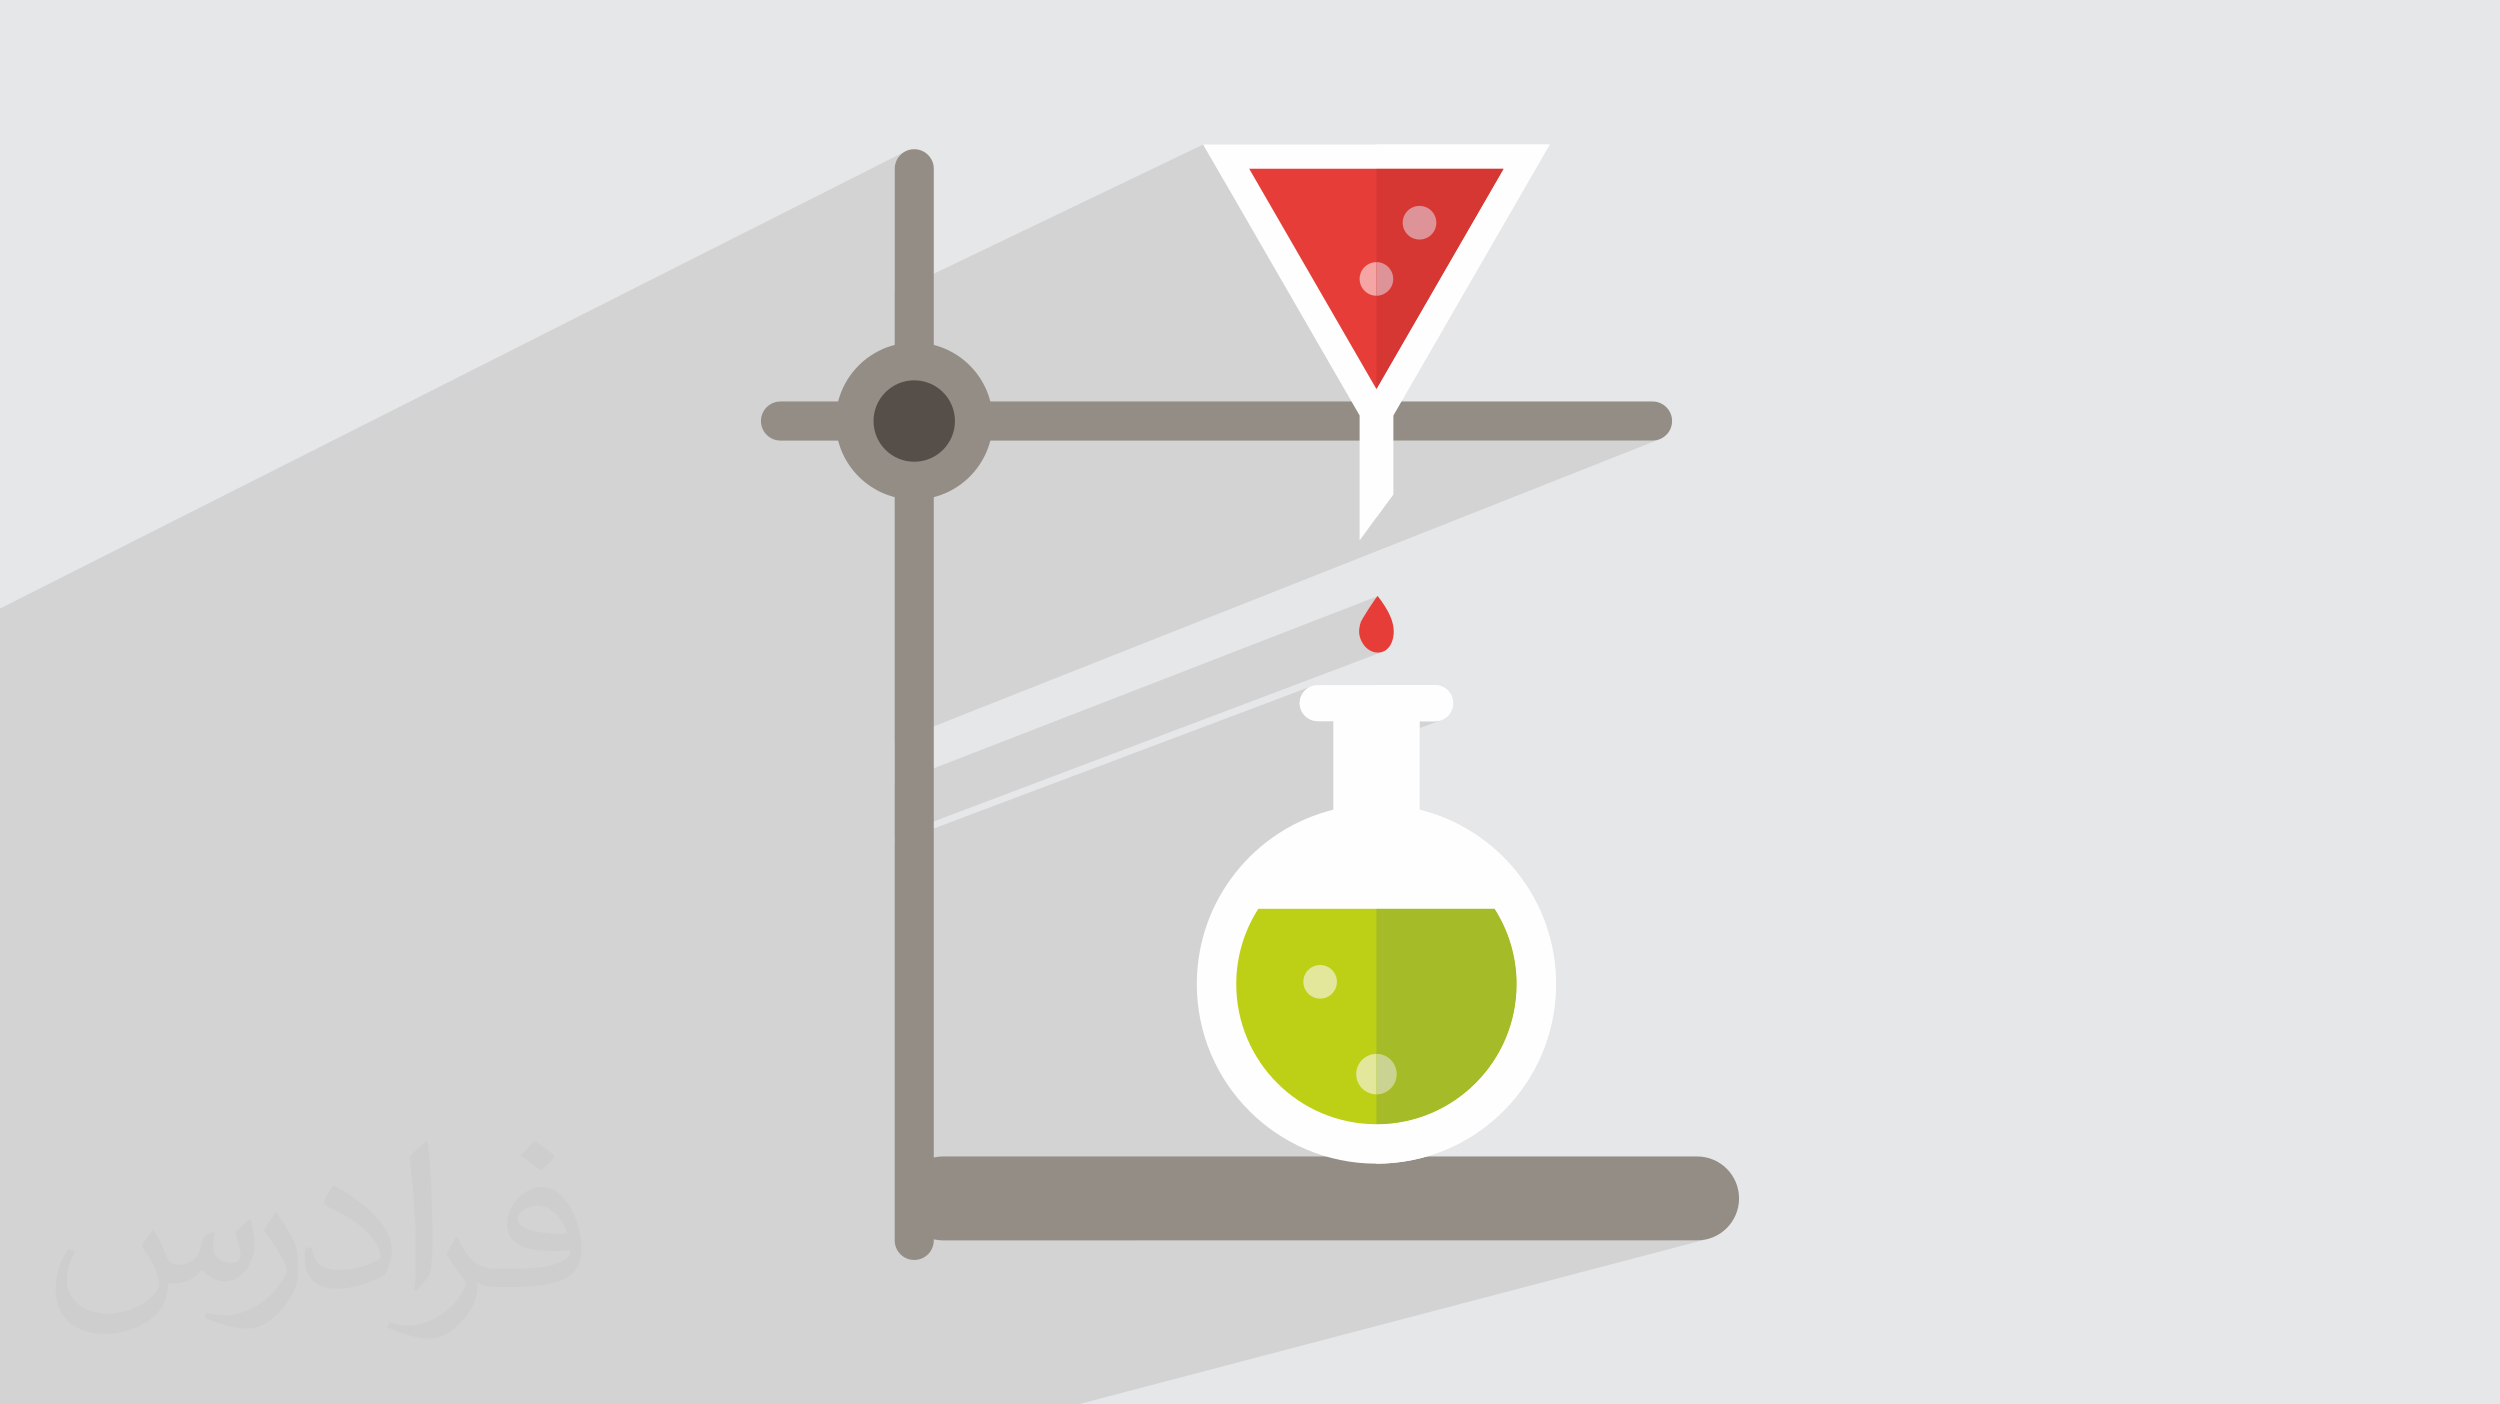 <?xml version="1.0" encoding="UTF-8"?>
<!DOCTYPE svg PUBLIC "-//W3C//DTD SVG 1.1//EN" "http://www.w3.org/Graphics/SVG/1.1/DTD/svg11.dtd">
<!-- Creator: CorelDRAW 2020 (64-Bit) -->
<svg xmlns="http://www.w3.org/2000/svg" xml:space="preserve" width="94.192mm" height="52.917mm" version="1.1" style="shape-rendering:geometricPrecision; text-rendering:geometricPrecision; image-rendering:optimizeQuality; fill-rule:evenodd; clip-rule:evenodd"
viewBox="0 0 9404.92 5283.66"
 xmlns:xlink="http://www.w3.org/1999/xlink"
 xmlns:xodm="http://www.corel.com/coreldraw/odm/2003">
 <defs>
  <style type="text/css">
   <![CDATA[
    .fil0 {fill:#E6E7E8}
    .fil5 {fill:#FEFEFE;fill-rule:nonzero}
    .fil9 {fill:#F4A5A4;fill-rule:nonzero}
    .fil6 {fill:#E73D38;fill-rule:nonzero}
    .fil14 {fill:#D63733;fill-rule:nonzero}
    .fil10 {fill:#E8EAF4;fill-rule:nonzero}
    .fil15 {fill:#DE9398;fill-rule:nonzero}
    .fil8 {fill:#E2E79B;fill-rule:nonzero}
    .fil13 {fill:#CAD392;fill-rule:nonzero}
    .fil7 {fill:#BED015;fill-rule:nonzero}
    .fil12 {fill:#A5BB27;fill-rule:nonzero}
    .fil3 {fill:#938D85;fill-rule:nonzero}
    .fil11 {fill:#827F80;fill-rule:nonzero}
    .fil4 {fill:#564F49;fill-rule:nonzero}
    .fil2 {fill:#373435;fill-opacity:0.031}
    .fil1 {fill:#2B2A29;fill-opacity:0.102}
   ]]>
  </style>
 </defs>
 <g id="Layer_x0020_1">
  <polygon class="fil0" points="-0,0 9404.92,0 9404.92,5283.66 -0,5283.66 "/>
  <path class="fil1" d="M5183.11 2242.48l-1817.27 704.7 0 -156.5 2879.56 -1139.04 -13.79 4.27 -14.81 1.5 -1038.75 0 0 -193.72 0 -0.01 478.54 -828.86 -478.54 0 0 -91.14 -195.87 91.14 -282.75 0 -94.77 44.67 -78.41 -135.81 -1160.41 556.49 0 -465.35 1.5 -14.81 4.27 -13.79 6.78 -12.49 8.98 -10.87 10.87 -8.98 12.48 -6.78 -3410.73 1722.13 0 37.52 0 547.31 0 7.43 0 39.84 0 83.59 0 8.19 0 4.69 0 14.12 0 170.2 0 81.89 0 106.09 0 22.52 0 63.6 0 1807.42 277.94 0 288.9 0 223.64 0 97.61 0 18.32 0 8.36 0 138.27 0 122.67 0 1.19 0 126.18 0 16.74 0 0.05 0 4.66 0 3.69 0 159.59 0 111.4 0 0.46 0 1.07 0 0.95 0 0.65 0 10.18 0 8.89 0 10.25 0 64.31 0 0.04 0 363.6 0 0.03 0 82.27 0 0.35 0 0.02 0 1893.92 0 17.91 0 2377.19 -624.49 -15.14 3.89 -15.68 2.39 -16.15 0.82 -2107.77 0 1091.51 -315.74 7.84 -2.4 3 -0.87 -2.28 0.65 6.91 -2.12 15.32 -5.09 15.16 -5.44 15 -5.8 14.81 -6.13 14.64 -6.48 14.45 -6.81 14.26 -7.14 14.07 -7.47 13.87 -7.78 13.66 -8.1 13.45 -8.41 13.24 -8.71 13.02 -9.01 12.8 -9.31 12.57 -9.6 12.33 -9.88 12.1 -10.16 11.85 -10.43 11.6 -10.69 11.35 -10.97 11.09 -11.23 10.83 -11.48 10.56 -11.73 10.28 -11.98 10.01 -12.22 9.74 -12.45 9.45 -12.69 9.15 -12.91 8.86 -13.14 8.55 -13.35 8.25 -13.56 0.05 -0.07 0.04 -0.08 0.05 -0.07 0.04 -0.07 0.02 -0.05 0.01 -0.01 0.02 -0.04 0.01 -0.01 0.02 -0.04 0.01 -0.01 0.02 -0.04 0.01 -0.01 0.02 -0.05 0.01 0 0.02 -0.05 0.03 -0.05 0 -0.01 0.03 -0.05 0.03 -0.05 0.04 -0.06 0.03 -0.05 0.04 -0.06 0.03 -0.06 0.03 -0.06 0.04 -0.06 0.03 -0.07 0.04 -0.05 0.04 -0.05 0.03 -0.06 0.04 -0.05 5.46 -9.46 5.31 -9.56 5.16 -9.66 5.01 -9.74 4.86 -9.84 4.7 -9.91 4.54 -10.01 4.38 -10.09 4.22 -10.17 4.06 -10.26 3.9 -10.34 3.73 -10.42 3.57 -10.5 3.39 -10.57 3.24 -10.65 3.06 -10.73 2.89 -10.79 2.72 -10.87 2.54 -10.93 2.36 -11 2.18 -11.07 2 -11.13 1.82 -11.19 1.63 -11.25 1.45 -11.31 1.26 -11.37 1.07 -11.43 0.88 -11.48 0.68 -11.53 0.49 -11.59 0.3 -11.63 0.1 -11.68 -0.64 -29.59 -1.89 -29.27 -3.13 -28.91 -4.32 -28.53 -5.5 -28.13 -6.65 -27.7 -7.78 -27.24 -8.88 -26.76 -9.94 -26.25 -10.99 -25.71 -12.02 -25.15 -13.01 -24.57 -13.98 -23.95 -14.92 -23.31 -15.84 -22.66 -16.72 -21.96 -17.58 -21.25 -18.43 -20.5 -19.23 -19.74 -20.03 -18.93 -20.78 -18.12 -21.52 -17.27 -22.22 -16.4 -22.91 -15.51 -23.55 -14.58 -24.18 -13.62 -24.79 -12.65 -25.36 -11.64 -25.92 -10.61 -26.43 -9.57 -26.94 -8.48 -27.41 -7.38 0 -307.31 85.1 -30.85 11.55 -6.26 10.07 -8.3 8.3 -10.06 6.27 -11.54 3.96 -12.76 1.38 -13.7 -1.38 -13.71 -3.96 -12.77 -6.27 -11.55 -8.3 -10.06 -10.07 -8.3 -11.55 -6.27 -12.77 -3.96 -13.71 -1.38 -220.74 0 -278.43 103.74 -5.04 -9.28 -3.96 -12.76 -1.38 -13.7 1.38 -13.71 3.96 -12.77 6.27 -11.55 8.3 -10.06 10.06 -8.3 11.55 -6.27 -1564.93 589.37 0 -26.31 1833.67 -692.98 -8.21 1.94 -8.41 0.59 -8.51 -0.72 -8.47 -2.02 -8.3 -3.29 -8.01 -4.54 -7.61 -5.77 -7.06 -6.98 -6.41 -8.16 -5.62 -9.33 -4.33 -9.4 -3.07 -9.23 -1.89 -9.15 -0.77 -9.13 0.26 -9.21 1.22 -9.37 2.11 -9.6 2.92 -9.91 3.47 -6.88 7.36 -12.53 9.93 -16.12 11.21 -17.6 11.2 -17.02 9.9 -14.37 7.29 -9.65 3.37 -2.83zm184 2108.33l0.99 -0.28 -0.02 0 -0.97 0.28z"/>
  <path class="fil2" d="M578.49 4627.69c17.95,27.21 29.6,53.36 40.96,82.43 8.45,16.91 12.93,48.09 52.57,48.09 11.61,0 28.28,-3.42 43.06,-11.61 16.63,-8.73 29.32,-21.94 35.94,-42l15.85 -53.36 38.57 -19.02 2.64 2.64c-5.27,20.09 -6.59,39.36 -6.59,54.43 0,44.63 38.57,61.56 69.22,61.56 17.95,0 34.09,-8.73 34.09,-25.11 0,-21.13 -8.98,-57.06 -20.62,-89.29 17.95,-17.95 35.94,-35.94 56.53,-50.47l3.17 1.6c8.98,38.04 14,75.56 14,100.66 0,24.57 -10.83,51.79 -19.81,69.49 -18.49,34.87 -51.25,62.62 -90.87,62.62 -30.1,0 -63.65,-15.07 -86.66,-43.06l-1.32 0c-21.66,26.96 -55.22,51.25 -108.86,51.25l-16.63 0c-2.64,35.41 -10.29,60.49 -21.94,82.95 -31.95,62.34 -126.81,106.47 -216.1,106.47 -124.17,0 -186.51,-71.59 -186.51,-166.96 0,-58.91 19.27,-113.6 48.88,-152.42l24.29 10.04c-18.49,35.41 -30.91,68.68 -30.91,101.45 0,89.29 72.66,131.83 156.4,131.83 77.68,0 173.83,-49.41 191.28,-106.72 -6.59,-62.62 -30.1,-91.93 -66.04,-148.99 10.83,-19.02 24.83,-38.04 42.28,-58.38l3.17 0 0 0 0 0 -0.02 -0.09zm1432.13 -336.04c26.15,16.39 51.79,35.66 76.87,57.85 -14,19.81 -31.45,37.79 -53.11,53.64 -25.11,-20.34 -50.19,-37.79 -75.84,-56.27 17.42,-19.55 34.62,-38.29 52.04,-55.22l0 0 0 0 0 0 0 0 0 0 0.03 0zm13.47 244.11c-42.28,0 -76.87,27.75 -76.87,48.34 0,44.13 84.53,57.85 185.72,57.31 -12.68,-51.79 -57.06,-105.68 -108.86,-105.68l0.01 0.03zm-94.86 236.19c54.96,0 103.04,-1.6 139.74,-10.83 40.96,-10.29 75.56,-30.91 75.56,-45.17 0,-3.7 0,-8.19 -1.32,-11.89 -22.98,2.11 -49.41,2.11 -72.38,2.11 -74.49,0 -131.55,-16.91 -154.02,-58.66 -5.55,-11.61 -9.51,-24.57 -9.51,-39.36 0,-40.43 17.42,-79.79 48.09,-107 25.61,-22.45 53.89,-36.44 82.67,-36.44 52.04,0 93.51,41.75 122.57,107.54 15.85,35.94 26.68,77.4 26.68,129.72 0,34.87 -9.51,64.19 -31.17,85.85 -40.43,39.11 -114.92,53.89 -229.04,53.89l-51.79 0 0 0 -13.47 0c-28.28,0 -48.62,-5.02 -64.72,-17.42l-2.64 0c0.79,6.59 1.32,12.93 1.32,19.02 0,25.61 -8.45,58.38 -25.61,84.53 -50.72,75.3 -105.68,108.04 -153.24,108.04 -48.09,0 -107,-18.49 -160.11,-42.54l9.51 -18.49c17.17,7.13 40.96,11.89 73.7,11.89 85.85,0 198.66,-82.43 212.66,-163 -3.17,-6.59 -8.98,-15.32 -17.17,-24.57 -25.11,-29.85 -40.96,-54.68 -55.75,-80.83 12.68,-25.11 24.29,-45.17 35.13,-63.4l4.49 -0.53c36.72,74.77 69.99,117.55 144.23,117.55l11.61 0 0 0 53.89 0 0 0 0 0 0 0 0 0 0 0 0.09 0.01zm-371.98 79c6.34,-34.34 6.87,-72.91 6.87,-108.86l0 -53.36c0,-99.6 -12.68,-244.36 -22.98,-338.68 17.95,-19.27 43.06,-42 62.87,-57.31l5.81 1.6c13.47,118.62 16.63,256 16.63,383.06 0,33.3 -1.32,65.79 -4.49,89.55 -1.85,30.1 -19.27,52.83 -56.53,87.7l-8.19 -3.7zm-382.8 -157.19c1.85,46.77 24.83,83.49 105.15,83.49 49.93,0 92.19,-12.93 138.96,-35.13 8.45,-3.7 12.93,-8.73 12.93,-12.93 0,-29.32 -22.45,-68.15 -60.23,-103.55 -36.72,-33.3 -85.34,-62.62 -130.76,-82.18 -15.6,-6.59 -20.62,-13.47 -20.62,-20.09 0,-13.47 17.95,-41.75 32.77,-62.09l5.02 -0.53c52.04,27.21 110.17,67.64 153.24,112.53 39.11,41.47 63.4,83.49 63.4,129.19 0,33.81 -10.29,65.51 -26.96,95.11 -57.06,28.79 -117.83,50.72 -178.06,50.72 -73.17,0 -123.1,-34.34 -123.1,-114.92 0,-8.73 0,-22.19 3.17,-39.64l25.11 0 0 0 0 0 0 0 0 0 0 0 -0.02 0zm-132.37 -132.9l45.45 73.45c16.63,27.21 32.23,56.81 32.23,103.55l0 59.7c0,48.34 -30.91,100.13 -80.83,151.38 -39.11,34.62 -73.7,49.41 -105.68,49.41 -47.55,0 -101.98,-14.79 -164.85,-41.75l7.13 -18.49c19.81,5.27 42.79,9.77 71.06,9.77 90.36,-0.53 182.8,-66.57 225.08,-147.15 5.02,-9.26 6.87,-17.95 6.87,-24.04 0,-9.26 -5.02,-19.55 -8.98,-28.79 -22.98,-43.31 -48.62,-82.95 -76.87,-119.68 14.79,-23.25 29.6,-45.7 45.7,-67.9l3.7 0.53 0 0 0 0 0 0 0 0 0 0 -0.02 0.01z"/>
  <g id="_2632858855344">
   <path class="fil3" d="M3365.84 634.83l0 4031.64c0,40.61 32.9,73.51 73.5,73.51 40.58,0 73.51,-32.9 73.51,-73.51l0 -4031.64c0,-40.57 -32.93,-73.5 -73.51,-73.5 -40.6,0 -73.5,32.93 -73.5,73.5z"/>
   <path class="fil3" d="M2936.2 1657.41l3280.6 0c40.57,0 73.5,-32.9 73.5,-73.5 0,-40.61 -32.93,-73.51 -73.5,-73.51l-3280.6 0c-40.61,0 -73.54,32.9 -73.54,73.51 0,40.6 32.93,73.5 73.54,73.5z"/>
   <path class="fil3" d="M6542.26 4508.38c0,87.2 -70.68,157.88 -157.89,157.88l-2836.15 0c-87.18,0 -157.86,-70.68 -157.86,-157.88 0,-87.18 70.68,-157.86 157.86,-157.86l2836.15 0c87.21,0 157.89,70.68 157.89,157.86z"/>
   <path class="fil3" d="M3734.86 1583.91c0,163.2 -132.33,295.53 -295.51,295.53 -163.23,0 -295.57,-132.33 -295.57,-295.53 0,-163.24 132.34,-295.54 295.57,-295.54 163.18,0 295.51,132.3 295.51,295.54z"/>
   <path class="fil4" d="M3439.34 1737.06c-84.58,0 -153.15,-68.57 -153.15,-153.15 0,-84.59 68.57,-153.16 153.15,-153.16 84.59,0 153.16,68.57 153.16,153.16 0,84.58 -68.57,153.15 -153.16,153.15z"/>
   <polygon class="fil5" points="5829.74,543.69 4526.26,543.69 5114.81,1563.06 5114.81,2033.01 5241.19,1860.01 5241.19,1563.09 "/>
   <polygon class="fil6" points="5656.6,634.83 5178.03,1463.74 4699.44,634.83 "/>
   <path class="fil5" d="M5340.18 3046.1l0 -332.83 58.62 0c37.58,0 68.02,-30.42 68.02,-67.97 0,-37.58 -30.43,-68.01 -68.02,-68.01l-441.54 0c-37.58,0 -68.01,30.42 -68.01,68.01 0,37.54 30.42,67.97 68.01,67.97l58.62 0 0 332.83c-294.83,72.62 -513.52,338.68 -513.52,655.92 0,373.14 302.51,675.62 675.68,675.62 373.13,0 675.64,-302.48 675.64,-675.62 0,-317.24 -218.72,-583.26 -513.49,-655.92z"/>
   <path class="fil7" d="M4733.65 3418.88c-52.25,81.82 -82.94,178.82 -82.94,283.13 0,291.22 236.09,527.29 527.32,527.29 291.19,0 527.28,-236.07 527.28,-527.29 0,-104.31 -30.69,-201.32 -82.94,-283.13l-888.71 0z"/>
   <path class="fil8" d="M5178 4116.82c-41.99,0 -76,-34.06 -76,-76.03 0,-41.99 34.02,-76.03 76,-76.03 0,0 0.03,0 0.06,0l0 152.07c-0.03,0 -0.06,0 -0.06,0z"/>
   <path class="fil8" d="M4966.28 3756.67c-34.88,0 -63.16,-28.29 -63.16,-63.21 0,-34.87 28.29,-63.15 63.16,-63.15 34.93,0 63.21,28.29 63.21,63.15 0,34.93 -28.29,63.21 -63.21,63.21z"/>
   <path class="fil9" d="M5178 1112.46c-34.91,0 -63.19,-28.26 -63.19,-63.18 0,-34.9 28.29,-63.15 63.19,-63.15 0,0 0.03,0 0.06,0l0 126.34c-0.03,0 -0.06,0 -0.06,0z"/>
   <path class="fil10" d="M5368.1 4350.52l-0.02 0c165.99,-48.57 305.51,-159.12 391.8,-304.89 -86.29,145.77 -225.81,256.32 -391.78,304.89zm391.96 -305.18c0.09,-0.16 0.15,-0.27 0.23,-0.42 -0.08,0.15 -0.17,0.29 -0.23,0.42zm0.5 -0.89c0.06,-0.06 0.09,-0.15 0.15,-0.21 -0.06,0.06 -0.09,0.15 -0.15,0.21z"/>
   <path class="fil11" d="M5178.06 4377.63l0 0c65.94,0 129.74,-9.47 190.02,-27.11l0.02 0c-60.3,17.64 -124.07,27.11 -190.04,27.11z"/>
   <path class="fil5" d="M5178.06 4377.63l0 -148.33c291.16,-0.04 527.25,-236.09 527.25,-527.29 0,-104.31 -30.69,-201.32 -82.94,-283.13l-444.31 0 0 -841.59 220.74 0c37.58,0 68.02,30.42 68.02,68.01 0,37.54 -30.43,67.97 -68.02,67.97l-58.62 0 0 332.83c294.77,72.66 513.49,338.68 513.49,655.92l0 0c0,124.87 -33.9,241.85 -92.96,342.23 -0.06,0.06 -0.09,0.15 -0.15,0.21 -0.09,0.18 -0.18,0.33 -0.27,0.47 -0.08,0.15 -0.14,0.26 -0.23,0.42 -0.06,0.08 -0.12,0.2 -0.18,0.29 -86.29,145.77 -225.81,256.32 -391.8,304.89 -60.28,17.64 -124.08,27.11 -190.05,27.11l0.03 0z"/>
   <path class="fil12" d="M5178.06 4229.31l0 -112.49c41.96,-0.04 75.95,-34.08 75.95,-76.03 0,-41.96 -33.99,-76 -75.95,-76.03l0 -545.86 444.31 0c52.25,81.82 82.94,178.82 82.94,283.13 0,291.2 -236.09,527.25 -527.25,527.29z"/>
   <path class="fil13" d="M5178.06 4116.82l0 -152.07c41.96,0.03 75.95,34.08 75.95,76.03 0,41.96 -33.99,75.99 -75.95,76.03z"/>
   <polygon class="fil5" points="5178.06,1946.45 5178.06,1463.68 5656.6,634.83 5178.06,634.83 5178.06,543.69 5829.74,543.69 5271.61,1510.4 5241.19,1563.09 5241.19,1860.01 "/>
   <path class="fil14" d="M5178.06 1463.68l0 -351.23c34.87,-0.03 63.12,-28.29 63.12,-63.18 0,-34.87 -28.26,-63.12 -63.12,-63.15l0 -351.29 478.54 0 -478.54 828.86zm162.08 -689.03c-34.87,0 -63.15,28.29 -63.15,63.19 0,34.9 28.29,63.18 63.15,63.18 34.93,0 63.21,-28.29 63.21,-63.18 0,-34.91 -28.29,-63.19 -63.21,-63.19z"/>
   <path class="fil15" d="M5340.15 901.04c-34.87,0 -63.15,-28.29 -63.15,-63.18 0,-34.91 28.29,-63.19 63.15,-63.19 34.93,0 63.21,28.29 63.21,63.19 0,34.9 -28.29,63.18 -63.21,63.18z"/>
   <path class="fil15" d="M5178.06 1112.46l0 -126.34c34.87,0.03 63.12,28.29 63.12,63.15 0,34.9 -28.26,63.15 -63.12,63.18z"/>
   <path class="fil6" d="M5183.11 2242.48c-2.65,-3.38 -60.8,88.03 -63.74,96.99 -8.8,26.93 -9.74,49.62 3.55,74.98 27.68,52.8 94.09,56.91 114.5,-2.72 21.02,-61.35 -18.79,-122.68 -54.31,-169.25z"/>
  </g>
 </g>
</svg>
